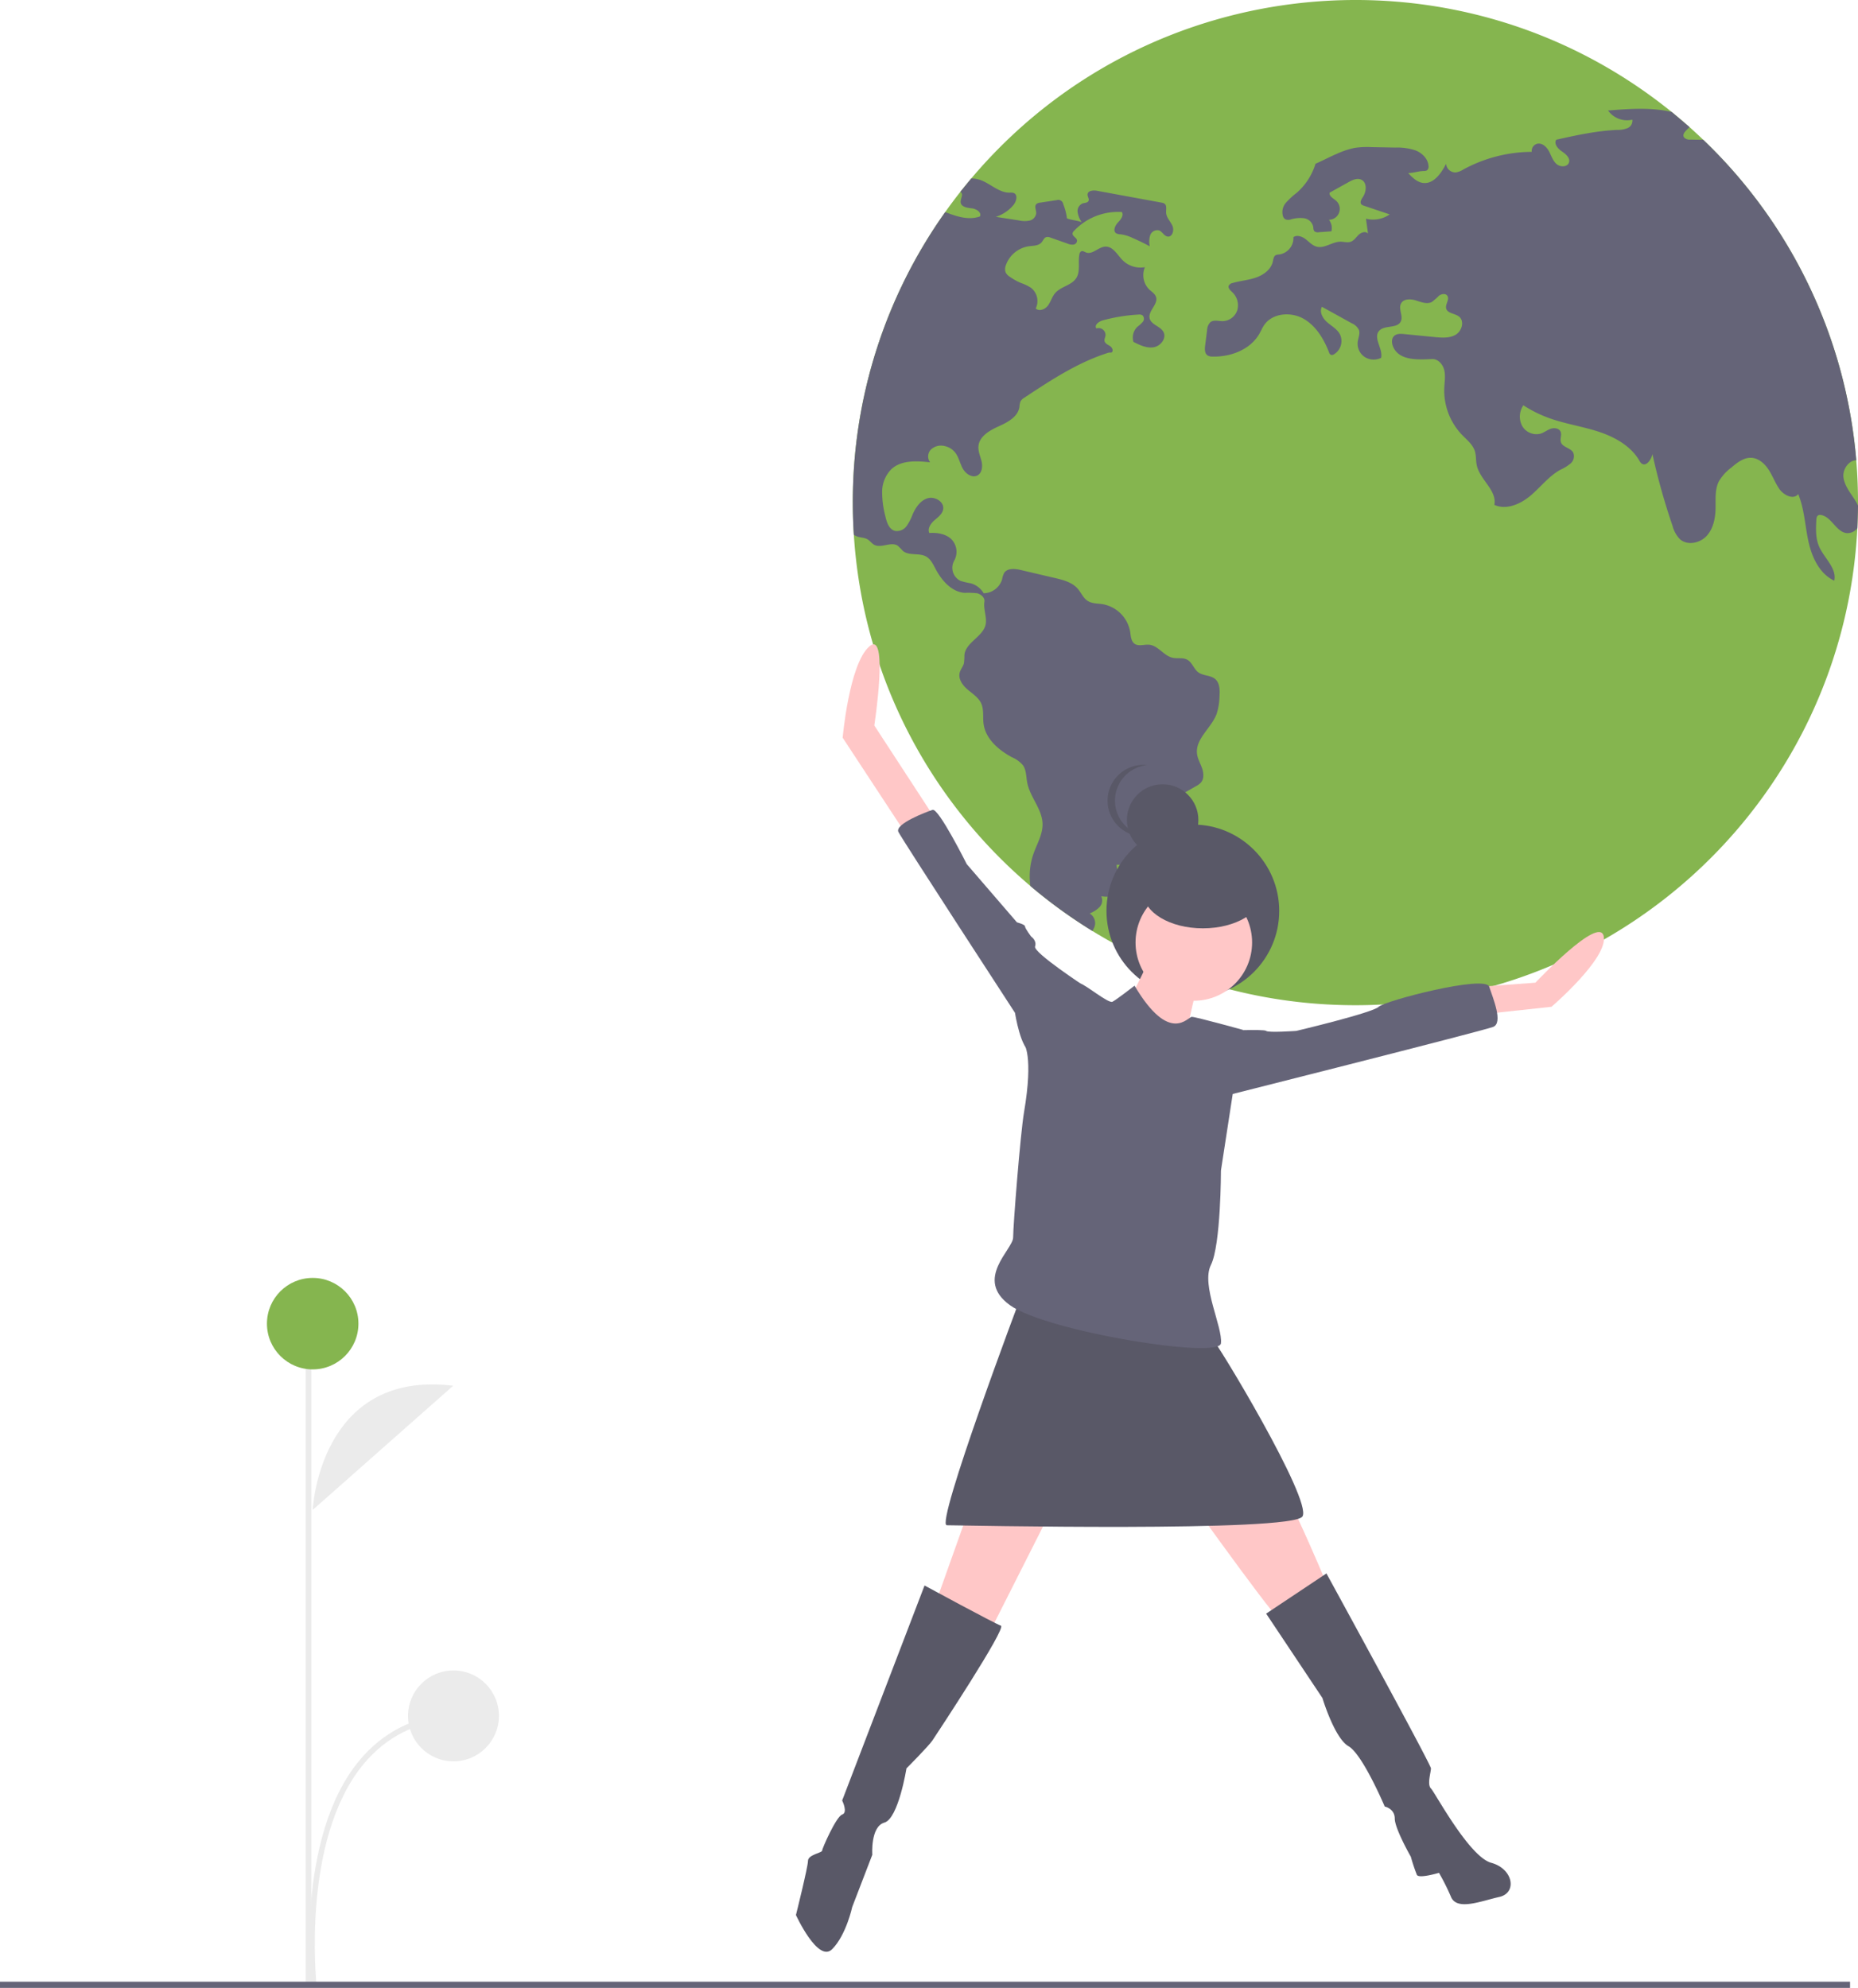 <svg xmlns="http://www.w3.org/2000/svg" width="939.982" height="1005.748" viewBox="0 0 939.982 1005.748">
  <g id="undraw_the_world_is_mine_nb0e" transform="translate(0 0.005)" opacity="0.8">
    <path id="Path_442" data-name="Path 442" d="M378.8,653.641s3.306-71.1,71.077-62.838" transform="translate(-220.607 110.268)" fill="#e6e6e6"/>
    <path id="Path_443" data-name="Path 443" d="M378.505,846.252c-.085-.744-8.084-74.835,24.3-114.046,11.953-14.472,27.971-22.576,47.606-24.086l.216,2.793c-18.846,1.45-34.208,9.212-45.658,23.071-31.631,38.287-23.769,111.218-23.687,111.95Z" transform="translate(-221.11 158.592)" fill="#e6e6e6"/>
    <rect id="Rectangle_124" data-name="Rectangle 124" width="2.819" height="311.515" transform="translate(154.658 691.21)" fill="#e6e6e6"/>
    <circle id="Ellipse_57" data-name="Ellipse 57" cx="23.141" cy="23.141" r="23.141" transform="translate(135.051 646.523)" fill="#66a323"/>
    <circle id="Ellipse_58" data-name="Ellipse 58" cx="22.995" cy="22.995" r="22.995" transform="translate(206.42 845.113)" fill="#e6e6e6"/>
    <path id="Path_444" data-name="Path 444" d="M1081.191,347.516v1.522q-.052,5.734-.329,11.416C1074.017,495.047,963.349,600.921,828.586,601.8S581.778,498.267,573.173,363.776q-.519-8.069-.519-16.259a253.009,253.009,0,0,1,46.754-146.975q3.658-5.189,7.611-10.188c1.816-2.318,3.684-4.584,5.57-6.832C721.872,77.749,879.353,62.805,986.938,149.9c3.062,2.473,6.071,5.033,9.012,7.645q3.529,3.14,6.936,6.417a253.58,253.58,0,0,1,77.422,162.178Q1081.191,336.722,1081.191,347.516Z" transform="translate(-141.209 -93.246)" fill="#66a323"/>
    <path id="Path_445" data-name="Path 445" d="M627.02,164.121a1.415,1.415,0,0,1,.346.208c1.366,1.124-.346,3.286-.138,5.068.242,2.283,3.286,2.785,5.587,3.01,2.3.242,5.206,2.093,4.117,4.134-5.777,1.989-11.624.035-17.522-2.231a253.01,253.01,0,0,0-46.754,146.975q0,8.2.519,16.259a6.574,6.574,0,0,0,1.574.848c1.73.657,3.736.536,5.328,1.47,1.263.744,2.11,2.058,3.373,2.75,3.615,1.972,8.631-1.816,12,.536a31,31,0,0,1,2.473,2.525c3.114,2.7,8.234.882,11.831,2.906,2.318,1.3,3.511,3.892,4.757,6.244,3.1,5.881,8.112,11.658,14.737,12.125a39.687,39.687,0,0,1,6.262.208c2.041.467,4.047,2.249,3.719,4.307-.571,3.546,1.176,7.421.709,10.966-.848,6.486-10.032,9.323-10.811,15.81a39.094,39.094,0,0,1-.242,4.272c-.415,1.7-1.7,3.079-2.145,4.774-.865,3.2,1.436,6.4,3.944,8.545,2.525,2.162,5.535,4.03,6.919,7.04,1.453,3.2.744,6.919,1.211,10.4,1.038,7.593,7.594,13.215,14.339,16.848a14.972,14.972,0,0,1,5.6,4.082c1.73,2.508,1.557,5.812,2.145,8.8,1.418,7.317,7.576,13.353,7.749,20.809.121,5.31-2.819,10.119-4.584,15.118a34.887,34.887,0,0,0-1.574,16.328A255.5,255.5,0,0,0,693.856,538a9.136,9.136,0,0,0,1.3-2.906,5.747,5.747,0,0,0-2.681-5.95,14.221,14.221,0,0,0,4.964-3.183,4.87,4.87,0,0,0,.9-5.5c3.044.38,6.659.571,8.666-1.764,1.609-1.868,1.5-4.67.865-7.04-.64-2.387-1.712-4.688-1.73-7.161a128.818,128.818,0,0,0,21.137-.709,13.721,13.721,0,0,0-6.435-8.06c3.183-.536,6.071-4.341,7.075-7.4a18.857,18.857,0,0,0,.138-9.565,5.085,5.085,0,0,1-.1-2.491,4.9,4.9,0,0,1,2.525-2.439q7.888-4.54,15.775-9.064a9.511,9.511,0,0,0,2.525-1.851c1.643-1.955,1.4-4.878.554-7.282s-2.2-4.67-2.526-7.2c-.969-7.559,7.127-12.99,9.86-20.117a30.221,30.221,0,0,0,1.487-8.8c.225-3.217.242-6.936-2.214-8.995-2.37-1.989-6.054-1.539-8.528-3.39-2.266-1.7-3.044-4.964-5.518-6.331-2.249-1.245-5.051-.45-7.559-1.038-4.394-1.021-7.161-6.089-11.658-6.556-2.526-.277-5.4.969-7.472-.5-1.834-1.315-1.9-3.926-2.249-6.141a17.153,17.153,0,0,0-13.838-13.872c-2.612-.415-5.448-.259-7.68-1.7-2.249-1.453-3.269-4.169-5.051-6.192-2.837-3.235-7.334-4.393-11.537-5.379q-8.562-2-17.107-4.013c-3.027-.726-6.936-1.107-8.579,1.557a11.7,11.7,0,0,0-1,3.2,9.923,9.923,0,0,1-9.306,6.988,11,11,0,0,0-6.469-5.016,40.818,40.818,0,0,1-5.258-1.245,7.367,7.367,0,0,1-3.182-10.223,9.178,9.178,0,0,0-1.574-11.018c-2.906-2.612-7.109-3.252-11.018-2.992-1.021-2.231.692-4.739,2.525-6.365,1.851-1.609,4.082-3.2,4.48-5.622.64-3.805-4.221-6.694-7.9-5.57-3.684,1.142-6.037,4.722-7.593,8.251a24.883,24.883,0,0,1-3.062,5.864,6.011,6.011,0,0,1-5.812,2.387c-3.044-.778-4.2-4.393-4.878-7.438a48.492,48.492,0,0,1-1.626-12.471,16.279,16.279,0,0,1,4.7-11.347c5.034-4.636,12.783-4.186,19.58-3.442a4.987,4.987,0,0,1,.519-6.573,7.473,7.473,0,0,1,6.78-1.661,9.3,9.3,0,0,1,5.241,3.131c1.937,2.352,2.491,5.552,3.944,8.216,1.47,2.681,4.757,4.964,7.438,3.529,2.335-1.245,2.7-4.463,2.127-7.04-.588-2.56-1.816-5.068-1.609-7.7.4-5,5.6-8.026,10.188-10.084s9.825-4.843,10.551-9.825a9.184,9.184,0,0,1,.554-2.837,5.547,5.547,0,0,1,2.058-1.937c13.371-8.839,26.984-17.8,42.274-22.625.8-.259.882.017,1.7-.173,1.142-.657.381-2.474-.709-3.2s-2.543-1.3-2.82-2.577c-.19-.934.363-1.868.5-2.819a3.52,3.52,0,0,0-4.618-3.563c-1.228-1.626,1.194-3.511,3.165-4.065a86.459,86.459,0,0,1,18.076-2.94,3.219,3.219,0,0,1,2.058.346,2.446,2.446,0,0,1,.155,3.356,18.939,18.939,0,0,1-2.75,2.508,7.555,7.555,0,0,0-1.972,7.593c3.2,1.626,6.659,3.3,10.205,2.733,3.529-.571,6.659-4.549,5-7.715-1.539-2.958-6.192-3.632-6.988-6.867-.934-3.788,4.428-7.161,3.217-10.863-.519-1.626-2.145-2.595-3.39-3.753a10.234,10.234,0,0,1-2.231-11.312,12.889,12.889,0,0,1-11.278-3.529c-2.7-2.716-4.843-7.023-8.683-6.884-3.511.1-6.538,4.2-9.825,2.958-.813-.311-1.66-.934-2.439-.571a2.016,2.016,0,0,0-.917,1.5c-.83,4,.605,8.545-1.574,12-2.37,3.753-7.853,4.272-10.724,7.663-1.557,1.833-2.162,4.307-3.6,6.244s-4.463,3.183-6.192,1.488a8.524,8.524,0,0,0-2.318-10.378,22.285,22.285,0,0,0-5.12-2.491,30.389,30.389,0,0,1-5.725-3.183,5.675,5.675,0,0,1-2.093-2.249,5.171,5.171,0,0,1,.138-3.563,14.563,14.563,0,0,1,11.572-9.583c2.283-.311,4.947-.208,6.469-1.955.8-.917,1.211-2.318,2.387-2.681a3.48,3.48,0,0,1,2.2.259c2.854,1,5.691,2.006,8.545,3.01a5.853,5.853,0,0,0,3.044.5,2.048,2.048,0,0,0,1.782-2.162c-.277-1.418-2.456-2.093-2.249-3.529a2.243,2.243,0,0,1,.709-1.211,30.564,30.564,0,0,1,24.233-9.565c1.072,1.782-.623,3.875-2.058,5.379-1.418,1.522-2.56,4.221-.83,5.379a4.558,4.558,0,0,0,2.266.519A19.767,19.767,0,0,1,714.2,187.4c2.958,1.28,5.864,2.7,8.7,4.221a10.971,10.971,0,0,1,.208-5.6,3.806,3.806,0,0,1,4.5-2.439c1.7.657,2.56,2.906,4.376,3.113,2.4.277,3.356-3.286,2.352-5.5s-3.01-4.048-3.165-6.486c-.121-1.626.5-3.65-.8-4.636a3.44,3.44,0,0,0-1.539-.554q-16.294-2.984-32.605-5.985c-1.937-.363-4.722-.086-4.808,1.868-.052,1.107.934,2.2.5,3.2-.467,1.072-1.989.986-3.1,1.366a4.2,4.2,0,0,0-2.422,4.445,12.118,12.118,0,0,0,2.041,5c-2.128-.882-5.328-1.038-7.455-1.937a28.7,28.7,0,0,0-1.868-7.178,2.534,2.534,0,0,0-3.3-2.041c-2.8.432-5.6.848-8.406,1.28a3.251,3.251,0,0,0-1.92.744c-1.09,1.159-.017,3.01-.052,4.6A4.312,4.312,0,0,1,662.1,178.6a12.584,12.584,0,0,1-5.328-.069l-11.762-1.816a19.268,19.268,0,0,0,8.891-5.95c1.557-1.833,2.387-5.258.138-6.123a5.367,5.367,0,0,0-2.041-.156c-5.327.035-9.531-4.411-14.512-6.3a14.264,14.264,0,0,0-4.9-.9Z" transform="translate(-141.209 -67.013)" fill="#3f3d56"/>
    <path id="Path_446" data-name="Path 446" d="M1029.106,344.458a6.245,6.245,0,0,1-5.293,2.508c-5.414-.467-7.7-8.268-13.06-9.15a2.089,2.089,0,0,0-1.418.138c-.8.432-.934,1.5-.986,2.4-.225,4.463-.415,9.1,1.332,13.215,2.543,6.019,9.133,11.07,7.749,17.453-7.438-3.442-11.312-11.8-13.059-19.805-1.764-8.009-2.041-16.415-5.189-23.991-2.4,3.062-7.421.536-9.6-2.681-2.075-3.044-3.356-6.573-5.362-9.669-2.007-3.079-5.085-5.846-8.752-6.019-3.857-.173-7.213,2.474-10.153,4.982A23.5,23.5,0,0,0,959,320.865c-2.058,4.151-1.522,9.029-1.626,13.647-.1,4.982-1.159,10.257-4.566,13.924-3.407,3.65-9.687,4.93-13.44,1.626a15.164,15.164,0,0,1-3.753-6.763,329.1,329.1,0,0,1-10.171-36.289c-.623,2.8-3.1,6.417-5.449,4.774a4.862,4.862,0,0,1-1.245-1.626c-4.393-7.42-12.506-11.883-20.722-14.564-8.2-2.664-16.83-3.909-24.942-6.85a63.763,63.763,0,0,1-12.956-6.452,10.2,10.2,0,0,0-.623,10.413,8.341,8.341,0,0,0,9.375,3.927c1.8-.588,3.321-1.834,5.1-2.456,1.782-.605,4.186-.311,4.964,1.418.761,1.643-.381,3.632.19,5.362.848,2.612,4.809,2.819,6.193,5.206a4.819,4.819,0,0,1-1.3,5.57,23.306,23.306,0,0,1-5.224,3.217c-5.812,3.235-9.946,8.752-15.031,13.042-5.085,4.307-12.264,7.438-18.318,4.688,1.436-7.317-7.265-12.679-8.873-19.961-.536-2.4-.26-4.947-1-7.282-1.09-3.39-4.1-5.708-6.556-8.268a32.5,32.5,0,0,1-8.908-23.611c.138-3.01.692-6.071,0-9.012-.675-2.923-3.113-5.76-6.123-5.639-6.867.311-15.533.83-19.131-5.033-1.3-2.093-1.851-5.155.017-6.763,1.315-1.124,3.252-1.021,4.964-.848,5.172.5,10.326,1.021,15.5,1.522,3.615.346,7.524.64,10.638-1.245s4.463-6.919,1.574-9.15c-2.093-1.626-5.864-1.539-6.486-4.117-.5-2.162,1.885-4.6.588-6.417-.917-1.28-2.992-.934-4.255.035a27.8,27.8,0,0,1-3.581,3.131c-2.473,1.28-5.414.052-8.078-.778s-6.227-.9-7.507,1.574c-1.453,2.75,1.263,6.383-.156,9.15-1.9,3.65-8.3,1.574-10.967,4.722-3.044,3.6,2.076,8.994,1.055,13.6a8.476,8.476,0,0,1-8.354-.467,8.088,8.088,0,0,1-3.494-7.542c.242-2.076,1.332-4.2.605-6.158a7.188,7.188,0,0,0-3.65-3.338q-7.524-4.177-15.049-8.32c-1.4,2.595.363,5.794,2.577,7.749,2.2,1.937,4.964,3.408,6.417,5.967a7.843,7.843,0,0,1-2.941,10.344,1.825,1.825,0,0,1-1.5.26,2.086,2.086,0,0,1-.969-1.3c-2.646-6.8-6.642-13.492-13.008-17.038-6.383-3.563-15.533-2.819-19.719,3.148-.986,1.418-1.66,3.044-2.525,4.549-4.584,7.974-14.443,11.745-23.645,11.5a4.558,4.558,0,0,1-2.577-.605c-1.487-1.021-1.418-3.2-1.193-5,.329-2.543.64-5.068.969-7.611a6.1,6.1,0,0,1,1.678-4.169c1.712-1.349,4.169-.5,6.348-.536a8,8,0,0,0,7.282-5.622,9.036,9.036,0,0,0-2.525-8.994c-.986-.934-2.318-2.11-1.8-3.373a2.8,2.8,0,0,1,1.955-1.315c3.892-1.124,8.026-1.418,11.849-2.768,3.84-1.332,7.559-4.065,8.476-8.026.277-1.211.4-2.681,1.488-3.286a4.819,4.819,0,0,1,1.73-.346,8.419,8.419,0,0,0,7.213-8.77c1.833-1.28,4.411-.329,6.192,1.038,1.764,1.367,3.338,3.165,5.5,3.754,4.03,1.107,7.922-2.474,12.108-2.491,1.764,0,3.581.623,5.224.017,1.678-.605,2.681-2.266,3.961-3.494,1.3-1.245,3.546-1.989,4.74-.657-.346-2.508-.675-5-1.021-7.49a14.723,14.723,0,0,0,11.987-2.179c-4.359-1.47-8.7-2.94-13.059-4.411a2.818,2.818,0,0,1-1.228-.657c-.951-1.021,0-2.612.761-3.771,1.851-2.785,2.162-7.369-.882-8.752-2.076-.951-4.445.19-6.435,1.3-3.183,1.764-6.365,3.546-9.548,5.31-.294,1.816,1.92,2.854,3.286,4.065a5.512,5.512,0,0,1-3.6,9.635,6.906,6.906,0,0,1,1.228,5.829l-6.417.467a2.756,2.756,0,0,1-2.076-.415c-.692-.605-.588-1.678-.761-2.577a5.567,5.567,0,0,0-4.7-4.1,16.242,16.242,0,0,0-6.556.605,3.994,3.994,0,0,1-2.837-.069,2.83,2.83,0,0,1-1.107-1.418,7.232,7.232,0,0,1,1.453-6.953,39.783,39.783,0,0,1,5.466-5.034,31.865,31.865,0,0,0,9.5-14.7c3.529-1.488,7.178-3.494,10.724-4.982a42.838,42.838,0,0,1,8.908-2.992,42.1,42.1,0,0,1,8.735-.415c3.978.069,7.974.138,11.952.225a28.764,28.764,0,0,1,10.465,1.5c3.269,1.349,6.158,4.272,6.383,7.8a2.4,2.4,0,0,1-.778,2.2,2.8,2.8,0,0,1-1.5.346c-3.3.1-4.7.934-8.009,1.055,2.093,2.231,4.445,4.584,7.49,4.982,5.362.692,9.219-4.86,11.693-9.686a4.72,4.72,0,0,0,4.93,4.376,9.942,9.942,0,0,0,3.719-1.453,73.154,73.154,0,0,1,34.681-8.96,3.734,3.734,0,0,1,2.854-4.117c2.474-.484,4.688,1.643,5.881,3.857,1.176,2.214,1.92,4.774,3.823,6.435,1.885,1.66,5.535,1.574,6.279-.813.726-2.3-1.678-4.272-3.667-5.639-2.007-1.349-4.1-3.857-2.75-5.864,10.171-2.266,20.428-4.515,30.858-4.964a13.132,13.132,0,0,0,5.189-.9,4.034,4.034,0,0,0,2.422-4.272,11.793,11.793,0,0,1-12.281-4.636c10.707-.882,21.916-1.66,32.207.744l9.012,7.645c-1.713,1.782-4,3.459-2.75,5.241a3.834,3.834,0,0,0,3.165,1.09c2.179.035,4.359.087,6.521.087a253.581,253.581,0,0,1,77.422,162.178c-3.633-.138-6.971,4.463-6.5,8.476.554,4.653,3.909,8.389,6.313,12.4a18.881,18.881,0,0,1,1.073,2.024Z" transform="translate(-89.452 -77.25)" fill="#3f3d56"/>
    <circle id="Ellipse_59" data-name="Ellipse 59" cx="43.696" cy="43.696" r="43.696" transform="translate(559.778 417.151)" fill="#2f2e41"/>
    <path id="Path_447" data-name="Path 447" d="M685.306,435.847s-14.233,31.515-18.3,32.531,33.548,19.316,33.548,19.316,7.116-38.631,10.166-40.664S685.306,435.847,685.306,435.847Z" transform="translate(-102.691 47.076)" fill="#ffb9b9"/>
    <path id="Path_448" data-name="Path 448" d="M361.147,529.04l-26.432,74.213,28.465,11.184,48.8-96.578Z" transform="translate(137.09 212.102)" fill="#ffb9b9"/>
    <path id="Path_449" data-name="Path 449" d="M685.67,623.28s52.864,74.213,55.914,75.229,24.4-17.282,24.4-17.282-26.432-64.047-34.565-67.1S685.67,623.28,685.67,623.28Z" transform="translate(-94.921 119.896)" fill="#ffb9b9"/>
    <path id="Path_450" data-name="Path 450" d="M617.307,662.31,575.626,771.088s3.05,6.1,0,7.116-10.166,17.282-10.166,18.3-7.116,2.033-7.116,5.083-6.1,27.449-6.1,27.449,11.183,24.4,18.3,17.282,10.166-21.349,10.166-21.349l10.166-26.432s-1.017-14.233,6.1-16.266,11.183-27.448,11.183-27.448,11.183-11.183,13.216-14.233,37.615-56.93,34.565-57.947S617.307,662.31,617.307,662.31Z" transform="translate(-149.568 139.829)" fill="#2f2e41"/>
    <path id="Path_451" data-name="Path 451" d="M721.009,678.315l30.5-20.332s52.864,96.578,52.864,98.611-2.033,8.133,0,10.166,19.316,34.565,30.5,37.615,13.216,15.249,4.067,17.282-21.349,7.116-24.4,0a111.849,111.849,0,0,0-6.1-12.2s-10.166,3.05-11.183,1.017a93.525,93.525,0,0,1-3.05-9.15s-8.133-14.233-8.133-19.316-5.083-6.1-5.083-6.1-11.183-26.432-18.3-30.5-13.216-24.4-13.216-24.4Z" transform="translate(-80.447 138.057)" fill="#2f2e41"/>
    <circle id="Ellipse_60" data-name="Ellipse 60" cx="29.482" cy="29.482" r="29.482" transform="translate(574.483 447.342)" fill="#ffb9b9"/>
    <path id="Path_452" data-name="Path 452" d="M644.1,558.454s-43.634,115.914-37.534,115.914,174.848,3.672,179.931-4.461-43.786-89.088-45.819-90.1S644.1,558.454,644.1,558.454Z" transform="translate(-127.56 97.293)" fill="#2f2e41"/>
    <path id="Path_453" data-name="Path 453" d="M615.521,412.318l-30.5-46.764s7.542-49.056-2.624-39.907-13.383,46.1-13.383,46.1l35.323,53.789Z" transform="translate(-142.699 1.476)" fill="#ffb9b9"/>
    <path id="Path_454" data-name="Path 454" d="M798.771,455.418l27.448-2.033S858.751,418.82,860.784,430s-26.432,35.581-26.432,35.581l-37.615,4.067Z" transform="translate(-49.431 43.77)" fill="#ffb9b9"/>
    <path id="Path_455" data-name="Path 455" d="M683.623,483.555V473.389s-26.432-17.282-25.416-20.333-2.033-5.083-2.033-5.083-3.05-4.066-3.05-5.083-4.067-2.033-4.067-2.033l-25.415-29.482s-14.233-28.465-17.282-27.449-19.316,7.116-17.282,11.183S648.041,486.6,648.041,486.6s3.05,19.316,8.133,19.316S683.623,483.555,683.623,483.555Z" transform="translate(-134.555 25.8)" fill="#3f3d56"/>
    <path id="Path_456" data-name="Path 456" d="M705.6,470.213s22.365-1.017,23.382,0,15.249,0,15.249,0,38.631-9.15,41.681-12.2,53.88-16.266,55.914-10.166,7.116,18.3,2.033,20.332-142.326,36.6-142.326,36.6Z" transform="translate(-88.423 51.341)" fill="#3f3d56"/>
    <circle id="Ellipse_61" data-name="Ellipse 61" cx="18.081" cy="18.081" r="18.081" transform="translate(570.108 396.776)" fill="#2f2e41"/>
    <path id="Path_457" data-name="Path 457" d="M667.845,385.865a18.083,18.083,0,0,1,16.2-17.983,18.3,18.3,0,0,0-1.882-.1,18.081,18.081,0,1,0,1.883,36.065,18.083,18.083,0,0,1-16.2-17.983Z" transform="translate(-103.764 19.199)" fill="#2f2e41"/>
    <ellipse id="Ellipse_62" data-name="Ellipse 62" cx="30.135" cy="18.081" rx="30.135" ry="18.081" transform="translate(578.422 433.501)" fill="#2f2e41"/>
    <path id="Path_458" data-name="Path 458" d="M694.33,447.321s-9.149,7.116-11.183,8.133-14.233-9.15-16.266-9.15-28.465,30.5-28.465,30.5,4.912,5.658,0,34.565c-1.842,10.841-5.5,57.19-5.5,63.289S613,595.747,631.3,608.963s105.728,27.448,106.744,19.316-10.166-29.482-5.083-39.648,5.083-47.781,5.083-47.781l6.1-39.648,5.083-31.515s-23.891-6.608-25.924-6.608S712.122,477.311,694.33,447.321Z" transform="translate(-120.357 51.36)" fill="#3f3d56"/>
    <rect id="Rectangle_125" data-name="Rectangle 125" width="935.956" height="3.158" transform="translate(0 1002.585)" fill="#3f3d56"/>
  </g>
</svg>
